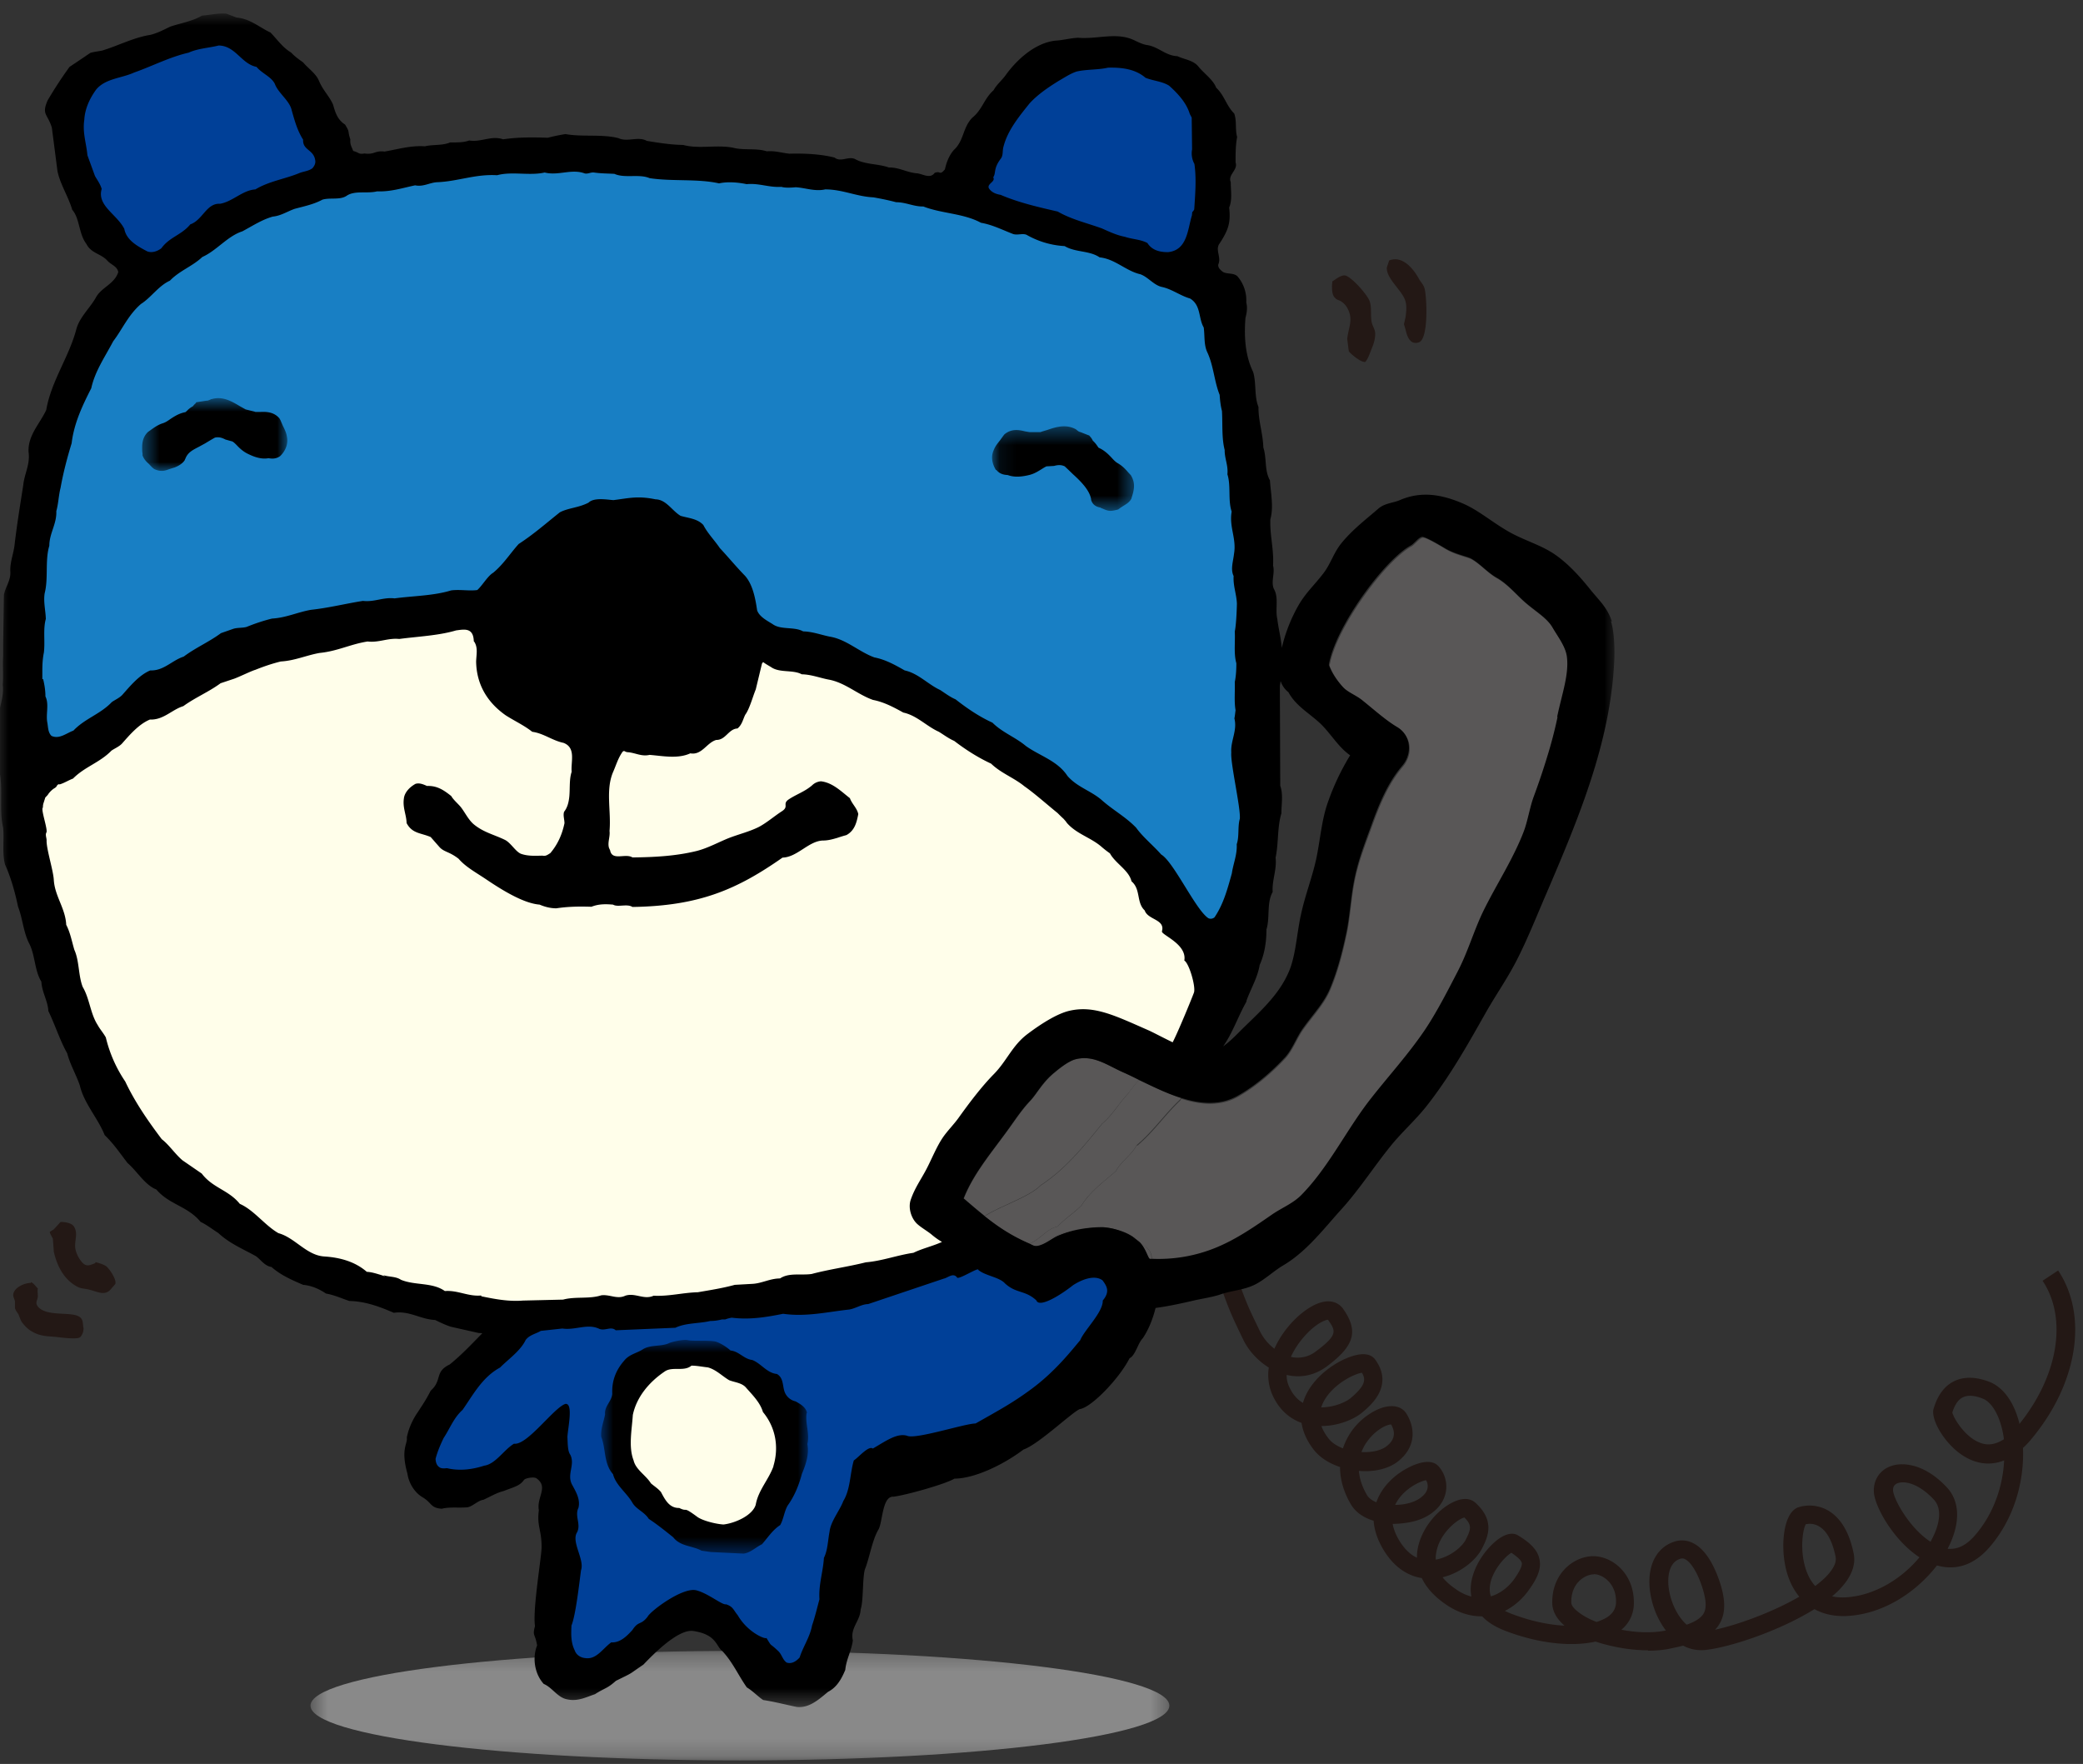 <svg xmlns="http://www.w3.org/2000/svg" width="124" height="105" fill="none" viewBox="0 0 124 105"><rect x="0" y="0" width="124" height="105" fill="#333333" stroke="none"/><mask id="a" width="52" height="7" x="18" y="98" maskUnits="userSpaceOnUse" style="mask-type:luminance"><path fill="#fff" d="M69.612 98.282H18.484v6.508h51.128v-6.508Z"/></mask><g mask="url(#a)"><path fill="#898989" d="M69.612 101.53c0 1.804-11.444 3.26-25.57 3.26-14.125 0-25.558-1.456-25.558-3.26 0-1.803 11.444-3.26 25.558-3.26 14.114 0 25.57 1.457 25.57 3.26Z"/></g><path fill="#004098" d="M63.89 76.48c-.798.637-2.023 1.376-2.197.914-.67-.624-1.202-.393-1.872-1.017-.336-.358-1.18-.451-1.584-.798.046-.196-1.237.648-1.272.44-.23-.29-.543.034-.786.08l-4.496 1.515c-.405 0-.728.254-1.121.323-1.284.15-2.567.451-3.942.255-.983.196-1.988.37-3.063.23a2.343 2.343 0 0 0-.382.105h-.197c-.22.058-.45.092-.693.08-.67.174-1.457.105-2.07.405l-3.548.15c-.277-.265-.624.047-.97-.08-.706-.347-1.434.08-2.209-.023l-1.283.138c-.289.174-.67.231-.901.544-.313.635-.995 1.098-1.526 1.641-1.064.566-1.595 1.63-2.231 2.52-.532.474-.752 1.11-1.122 1.665-.184.404-.37.809-.485 1.248.011.197.058.404.243.509.115.08.3.069.439.046.763.185 1.537.07 2.22-.15.67-.093 1.155-.948 1.768-1.307.786.116 2.393-2.173 3.063-2.37.474-.046.15 1.4.116 1.966.023.427.023.844.173 1.063.29.59-.196 1.133.081 1.734.208.416.52.89.405 1.422-.243.485.161.97-.093 1.456-.37.567.463 1.63.231 2.266-.104.705-.312 2.67-.566 3.283-.012.497-.046 1.006.197 1.491.092.266.346.44.624.45.682.105 1.052-.589 1.549-.935.508.034.913-.382 1.26-.74.37-.567.485-.254.901-.786.162-.335 2.093-1.78 2.902-1.572.716.185 1.537.89 1.78.832.428.139.428.347.693.647.648 1.145 1.873 1.526 1.688 1.318.405.659.139.266.74.832.196.208.243.497.474.67.3.105.578-.08.774-.3.197-.659.613-1.213.74-1.907.173-.497.3-1.04.44-1.56-.058-.88.219-1.642.265-2.463.243-.462.231-1.028.335-1.56.081-.625.625-1.272.821-1.827.428-.693.393-1.641.624-2.416.266-.161.89-.901 1.145-.705.763-.439 1.433-.936 2.034-.763.497.243 3.445-.716 4.08-.728 1.469-.832 2.22-1.237 3.318-2.046 1.399-1.04 2.347-2.266 2.913-2.913.231-.6 1.364-1.676 1.341-2.358.45-.555.243-.867 0-1.214-.312-.254-.925-.23-1.745.278"/><path stroke="#004098" stroke-miterlimit="10" stroke-width=".28" d="M63.89 76.48c-.798.637-2.023 1.376-2.197.914-.67-.624-1.202-.393-1.872-1.017-.336-.358-1.18-.451-1.584-.798.046-.196-1.237.648-1.272.44-.23-.29-.543.034-.786.08l-4.496 1.515c-.405 0-.728.254-1.121.323-1.284.15-2.567.451-3.942.255-.983.196-1.988.37-3.063.23a2.332 2.332 0 0 0-.382.105h-.197c-.22.058-.45.092-.693.08-.67.174-1.457.105-2.07.405l-3.548.15c-.277-.265-.624.047-.97-.08-.706-.347-1.434.08-2.209-.023l-1.283.138c-.289.174-.67.231-.901.544-.313.635-.995 1.098-1.526 1.641-1.064.566-1.595 1.63-2.231 2.52-.532.474-.752 1.11-1.122 1.665-.184.404-.37.809-.485 1.248.011.197.058.404.243.509.115.08.3.069.439.046.763.185 1.537.07 2.22-.15.67-.093 1.155-.948 1.768-1.307.786.116 2.393-2.173 3.063-2.37.474-.046.15 1.4.116 1.966.023.427.023.844.173 1.063.29.59-.196 1.133.081 1.734.208.416.52.89.405 1.422-.243.485.161.97-.093 1.456-.37.567.463 1.63.231 2.266-.104.705-.312 2.67-.566 3.283-.012.497-.046 1.006.197 1.491.092.266.346.44.624.45.682.105 1.052-.589 1.549-.935.508.034.913-.382 1.26-.74.37-.567.485-.254.901-.786.162-.335 2.093-1.78 2.902-1.572.716.185 1.537.89 1.78.832.428.139.428.347.693.647.648 1.145 1.873 1.526 1.688 1.318.405.659.139.266.74.832.196.208.243.497.474.67.3.105.578-.08.774-.3.197-.659.613-1.213.74-1.907.173-.497.3-1.04.44-1.56-.058-.88.219-1.642.265-2.463.243-.462.231-1.028.335-1.56.081-.625.625-1.272.821-1.827.428-.693.393-1.641.624-2.416.266-.161.89-.901 1.145-.705.763-.439 1.433-.936 2.034-.763.497.243 3.445-.716 4.08-.728 1.469-.832 2.22-1.237 3.318-2.046 1.399-1.04 2.347-2.266 2.913-2.913.231-.6 1.364-1.676 1.341-2.358.45-.555.243-.867 0-1.214-.312-.254-.925-.23-1.745.278l-.024.023Z"/><path fill="#004098" d="M8.75 14.962c.266.116.6.023.844-.173.485-.67 1.202-.787 1.722-1.422.74-.255.96-1.283 1.768-1.226.74-.138 1.341-.82 2.104-.867.821-.473 1.734-.6 2.59-.959.265-.115.566-.115.809-.3.092-.116.173-.243.173-.405-.058-.728-.763-.636-.74-1.295-.335-.555-.508-1.144-.682-1.757-.127-.59-.797-1.005-1.005-1.572-.22-.428-.763-.6-1.087-1.005-.902-.174-1.248-1.26-2.254-1.272-.601.139-1.237.173-1.792.428-1.132.254-2.15.797-3.236 1.179-.752.347-1.711.347-2.266 1.017-.405.543-.67 1.167-.705 1.803-.127.763.115 1.41.173 2.104l.451 1.237c.139.243.324.474.393.751-.312 1.006.89 1.514 1.341 2.393.127.694.81 1.063 1.364 1.34"/><path stroke="#004098" stroke-miterlimit="10" stroke-width=".28" d="M8.75 14.962c.266.116.6.023.844-.173.485-.67 1.202-.787 1.722-1.422.74-.255.96-1.283 1.768-1.226.74-.138 1.341-.82 2.104-.867.821-.473 1.734-.6 2.59-.959.265-.115.566-.115.809-.3.092-.116.173-.243.173-.405-.058-.728-.763-.636-.74-1.295-.335-.555-.508-1.144-.682-1.757-.127-.59-.797-1.005-1.005-1.572-.22-.428-.763-.6-1.087-1.005-.902-.174-1.248-1.26-2.254-1.272-.601.139-1.237.173-1.792.428-1.132.254-2.15.797-3.236 1.179-.752.347-1.711.347-2.266 1.017-.405.543-.67 1.167-.705 1.803-.127.763.115 1.41.173 2.104l.451 1.237c.139.243.324.474.393.751-.312 1.006.89 1.514 1.341 2.393.127.694.81 1.063 1.364 1.34h.035Z"/><path fill="#004098" d="M59.554 11.61c1.075.474 2.23.74 3.398.994.821.474 1.746.682 2.636 1.005.44.185.878.405 1.364.498.44.15.936.15 1.34.37.278.45.74.543 1.226.543 1.156-.116 1.156-1.364 1.422-2.185.046-.393-.023-.07.139-.358.069-.879.15-1.827.011-2.705a1.314 1.314 0 0 1-.139-.867l-.023-1.908-.115-.22c-.185-.635-.66-1.178-1.226-1.675-.416-.266-.96-.29-1.41-.474-.59-.509-1.376-.624-2.23-.601-.602.138-1.284.092-1.874.23-.38.128-.728.348-1.063.556-.636.393-1.26.82-1.734 1.34-.659.81-1.306 1.619-1.549 2.567-.08.243 0 .543-.185.751-.439.601-.231.82-.439 1.098.15.255-.37.37-.266.636.139.254.428.37.705.405"/><path stroke="#004098" stroke-miterlimit="10" stroke-width=".28" d="M59.554 11.61c1.075.474 2.23.74 3.398.994.821.474 1.746.682 2.636 1.005.44.185.878.405 1.364.498.44.15.936.15 1.34.37.278.45.74.543 1.226.543 1.156-.116 1.156-1.364 1.422-2.185.046-.393-.023-.07.139-.358.069-.879.15-1.827.011-2.705a1.314 1.314 0 0 1-.139-.867l-.023-1.908-.115-.22c-.185-.635-.66-1.178-1.226-1.675-.416-.266-.96-.29-1.41-.474-.59-.509-1.376-.624-2.23-.601-.602.138-1.284.092-1.874.23-.38.128-.728.348-1.063.556-.636.393-1.26.82-1.734 1.34-.659.81-1.306 1.619-1.549 2.567-.08.243 0 .543-.185.751-.439.601-.231.82-.439 1.098.15.255-.37.37-.266.636.139.254.428.37.705.405h.012Z"/><path fill="#187FC4" d="M2.785 43.051c.047.266.047.567.255.775.462.208.89-.162 1.306-.312.693-.729 1.595-.971 2.289-1.7.208-.138.439-.23.624-.416.462-.531 1.006-1.19 1.676-1.468.81.035 1.306-.6 1.988-.82.717-.532 1.514-.867 2.231-1.4l.728-.254c.243-.069.544-.034.798-.115a8.304 8.304 0 0 1 1.514-.497c.833-.046 1.526-.382 2.312-.52 1.064-.116 2.058-.359 3.098-.532.682.08 1.202-.231 1.884-.15 1.133-.162 2.312-.162 3.364-.486.52-.07 1.064.046 1.56-.023.29-.266.613-.832.948-1.029.613-.497 1.006-1.133 1.515-1.699.89-.578 1.595-1.202 2.45-1.884.497-.277 1.11-.277 1.711-.578.312-.324 1.121-.174 1.48-.15.948-.104 1.445-.255 2.52-.035.624 0 .982.682 1.49.983.475.138.983.15 1.353.543.255.485.682.913.983 1.375.497.544.982 1.11 1.491 1.642.486.532.636 1.433.728 2.057.139.382.59.613.913.821.509.37 1.295.139 1.827.44.566.01 1.052.207 1.583.312.995.173 1.734.913 2.66 1.236.658.127 1.236.451 1.802.775.81.173 1.388.832 2.116 1.167.3.197.59.416.913.555.694.543 1.422 1.029 2.196 1.387.601.59 1.353.844 1.988 1.387.821.59 1.896.867 2.474 1.78.578.671 1.399.88 2.035 1.434.67.601 1.433.994 2.057 1.653.405.566 1.017 1.052 1.491 1.595.74.428 2.07 3.306 2.81 3.792a.362.362 0 0 0 .37-.07c.53-.797.785-1.71 1.028-2.624.08-.578.324-1.11.289-1.734.173-.462.046-1.028.185-1.514.058-.636-.567-3.318-.509-3.942-.046-.728.382-1.318.185-2.034.023-.162.046-.324.058-.486-.093-.531-.012-1.144-.046-1.676.07-.346.092-.716.092-1.086v-.047c-.162-.578-.058-1.294-.092-1.884.104-.497.115-1.63.127-1.664-.023-.567-.22-1.052-.197-1.642-.196-.404-.023-.89.023-1.318.162-.913-.3-1.595-.138-2.52-.22-.681-.023-1.537-.254-2.219.046-.52-.185-.948-.162-1.445-.185-.728-.116-1.56-.162-2.335a4.369 4.369 0 0 1-.139-.97c-.323-.81-.358-1.723-.728-2.52-.208-.44-.15-.995-.22-1.492-.312-.555-.15-1.318-.809-1.722-.59-.174-1.087-.567-1.7-.694-.485-.115-.808-.59-1.26-.751-.855-.208-1.502-.925-2.427-1.006-.612-.404-1.456-.277-2.092-.67-.844-.035-1.583-.29-2.265-.67-.255-.116-.532.034-.798-.047-.636-.231-1.237-.555-1.919-.67-1.04-.555-2.335-.544-3.433-.971-.59.011-1.04-.266-1.618-.255a17.54 17.54 0 0 0-1.353-.289c-.994-.057-1.838-.485-2.855-.485-.624.139-1.179-.081-1.757-.127-.277.023-.601.046-.855-.024-.729.035-1.318-.23-2.058-.161-.509-.104-1.121-.15-1.653-.046-1.283-.29-2.797-.105-4.138-.313-.613-.266-1.48.023-2.092-.254-.405-.023-.821-.023-1.214-.08-.197-.012-.347.103-.544.057-.786-.312-1.56.139-2.392-.058-.902.208-1.954-.08-2.832.162-1.284-.08-2.347.37-3.572.416-.451.035-.82.29-1.306.185-.74.162-1.445.393-2.266.358-.578.15-1.318-.069-1.815.266-.393.266-.982.093-1.445.231-.508.278-1.075.393-1.641.544-.44.15-.821.416-1.306.462-.66.185-1.214.566-1.815.879-.89.277-1.526 1.144-2.382 1.525-.6.555-1.352.798-1.918 1.41-.67.301-1.122.995-1.723 1.388-.763.659-1.098 1.491-1.653 2.22-.485.924-1.086 1.78-1.306 2.797-.532 1.04-1.029 2.092-1.167 3.271a19.685 19.685 0 0 0-.66 2.647c-.115.45-.126.948-.254 1.399.035.751-.416 1.318-.416 2.057-.254.879-.046 1.93-.277 2.832-.081.52.046 1.018.07 1.526-.174.613-.036 1.341-.116 2-.07.335-.093.694-.104 1.052v.543c.092.335.138.694.15 1.052.243.486.011 1.052.115 1.572m60.19 1.757c.127.104.255.22.358.347a3.364 3.364 0 0 0-.358-.347Z"/><path stroke="#187FC4" stroke-miterlimit="10" stroke-width=".28" d="M2.785 43.051c.047.266.047.567.255.775.462.208.89-.162 1.306-.312.693-.729 1.595-.971 2.289-1.7.208-.138.439-.23.624-.416.462-.531 1.006-1.19 1.676-1.468.81.035 1.306-.6 1.988-.82.717-.532 1.514-.867 2.231-1.4l.728-.254c.243-.069.544-.034.798-.115a8.304 8.304 0 0 1 1.514-.497c.833-.046 1.526-.382 2.312-.52 1.064-.116 2.058-.359 3.098-.532.682.08 1.202-.231 1.884-.15 1.133-.162 2.312-.162 3.364-.486.52-.07 1.064.046 1.56-.023.29-.266.613-.832.948-1.029.613-.497 1.006-1.133 1.515-1.699.89-.578 1.595-1.202 2.45-1.884.497-.277 1.11-.277 1.711-.578.312-.324 1.121-.174 1.48-.15.948-.104 1.445-.255 2.52-.035.624 0 .982.682 1.49.983.475.138.983.15 1.353.543.255.485.682.913.983 1.375.497.544.982 1.11 1.491 1.642.486.532.636 1.433.728 2.057.139.382.59.613.913.821.509.37 1.295.139 1.827.44.566.01 1.052.207 1.583.312.995.173 1.734.913 2.66 1.236.658.127 1.236.451 1.802.775.81.173 1.388.832 2.116 1.167.3.197.59.416.913.555.694.543 1.422 1.029 2.196 1.387.601.59 1.353.844 1.988 1.387.821.59 1.896.867 2.474 1.78.578.671 1.399.88 2.035 1.434.67.601 1.433.994 2.057 1.653.405.566 1.017 1.052 1.491 1.595.74.428 2.07 3.306 2.81 3.792a.362.362 0 0 0 .37-.07c.53-.797.785-1.71 1.028-2.624.08-.578.324-1.11.289-1.734.173-.462.046-1.028.185-1.514.058-.636-.567-3.318-.509-3.942-.046-.728.382-1.318.185-2.034.023-.162.046-.324.058-.486-.093-.531-.012-1.144-.046-1.676.07-.346.092-.716.092-1.086v-.047c-.162-.578-.058-1.294-.092-1.884.104-.497.115-1.63.127-1.664-.023-.567-.22-1.052-.197-1.642-.196-.404-.023-.89.023-1.318.162-.913-.3-1.595-.138-2.52-.22-.681-.023-1.537-.254-2.219.046-.52-.185-.948-.162-1.445-.185-.728-.116-1.56-.162-2.335a4.369 4.369 0 0 1-.139-.97c-.323-.81-.358-1.723-.728-2.52-.208-.44-.15-.995-.22-1.492-.312-.555-.15-1.318-.809-1.722-.59-.174-1.087-.567-1.7-.694-.485-.115-.808-.59-1.26-.751-.855-.208-1.502-.925-2.427-1.006-.612-.404-1.456-.277-2.092-.67-.844-.035-1.583-.29-2.266-.67-.254-.116-.531.034-.797-.047-.636-.231-1.237-.555-1.919-.67-1.04-.555-2.335-.544-3.433-.971-.59.011-1.04-.266-1.618-.255a17.54 17.54 0 0 0-1.353-.289c-.994-.057-1.838-.485-2.855-.485-.624.139-1.179-.081-1.757-.127-.277.023-.601.046-.855-.024-.729.035-1.318-.23-2.058-.161-.509-.104-1.121-.15-1.653-.046-1.283-.29-2.797-.105-4.138-.313-.613-.266-1.48.023-2.092-.254-.405-.023-.821-.023-1.214-.08-.197-.012-.347.103-.544.057-.786-.312-1.56.139-2.392-.058-.902.208-1.954-.08-2.832.162-1.284-.08-2.347.37-3.572.416-.451.035-.82.29-1.306.185-.74.162-1.445.393-2.266.358-.578.15-1.318-.069-1.815.266-.393.266-.982.093-1.445.231-.508.278-1.075.393-1.641.544-.44.15-.821.416-1.306.462-.66.185-1.214.566-1.815.879-.89.277-1.526 1.144-2.382 1.525-.6.555-1.352.798-1.918 1.41-.67.301-1.122.995-1.723 1.388-.763.659-1.098 1.491-1.653 2.22-.485.924-1.086 1.78-1.306 2.797-.532 1.04-1.029 2.092-1.167 3.271a19.685 19.685 0 0 0-.66 2.647c-.115.45-.126.948-.254 1.399.035.751-.416 1.318-.416 2.057-.254.879-.046 1.93-.277 2.832-.081.52.046 1.018.07 1.526-.174.613-.036 1.341-.116 2-.07.335-.093.694-.104 1.052v.543c.092.335.138.694.15 1.052.243.486.011 1.052.115 1.572v.023Zm60.19 1.734c.127.104.255.22.358.347a3.364 3.364 0 0 0-.358-.347Z"/><path fill="#FFFEEA" d="M54.606 72.817c-.358-.335-.543-.96-.381-1.434.243-.705.601-1.19.925-1.803.323-.612.612-1.364 1.005-1.93.266-.382.625-.74.902-1.122.613-.867 1.352-1.86 2.115-2.624.763-.774 1.099-1.699 2.012-2.392.89-.67 1.791-1.203 2.473-1.376 1.469-.347 2.717.278 4.717 1.156.254.104.82.416 1.445.717.3-.567 1.132-2.59 1.271-2.971.104-.37-.3-1.734-.578-1.896.174-.994-1.41-1.537-1.33-1.745.197-.705-.843-.67-1.028-1.225-.497-.486-.22-1.272-.786-1.734-.15-.66-.96-1.064-1.283-1.653a6.005 6.005 0 0 1-.532-.416c-.647-.544-1.456-.752-2.034-1.4-.058-.092-.127-.161-.185-.242-.127-.104-.243-.231-.37-.347-.578-.462-1.353-1.156-1.965-1.583-.636-.52-1.387-.775-1.989-1.353-.785-.347-1.502-.82-2.196-1.352-.323-.127-.612-.359-.913-.544-.717-.335-1.306-.982-2.115-1.144-.567-.312-1.145-.636-1.804-.751-.924-.324-1.664-1.04-2.658-1.214-.52-.093-1.017-.29-1.584-.312-.532-.29-1.33-.07-1.826-.428-.15-.092-.324-.185-.474-.3-.023.023-.046.057-.07.092L45 41.03c-.15.38-.358 1.167-.624 1.502-.127.29-.185.59-.45.82-.532.013-.706.694-1.26.683-.567.15-.856.925-1.561.797-.751.336-1.653.14-2.427.093-.486.127-.879-.127-1.33-.162-.173-.011-.162-.115-.277-.035-.278.382-.393.821-.578 1.237-.451 1.087-.104 2.312-.208 3.503.034.358-.139.705-.023 1.029.011.046.034.08.057.115.104.66.914.162 1.318.428 1.387-.023 2.624-.093 3.815-.382.682-.161 1.294-.52 1.93-.774.601-.231 1.19-.37 1.757-.647.474-.243.948-.66 1.399-.948.428-.278 0-.428.405-.705.474-.324.936-.451 1.387-.833.162-.138.323-.23.531-.242.682.08 1.203.6 1.723 1.005.115.336.427.59.497.948-.093.462-.197.971-.705 1.249-.185.057-.359.115-.532.161-.278.081-.555.15-.867.162-.844.012-1.537.994-2.404 1.017-2.682 1.873-4.925 2.879-8.936 2.937-.312-.209-.867.034-1.156-.14-.427-.034-.844-.045-1.283.128-.751-.012-1.398-.012-2.104.093a2.53 2.53 0 0 1-.994-.22c-.89-.07-2.069-.752-3.179-1.503-.59-.404-1.225-.74-1.641-1.225-.578-.451-.879-.393-1.168-.728 0 0-.485-.567-.497-.567-.59-.254-1.11-.196-1.444-.832-.012-.497-.243-.925-.162-1.457.034-.358.335-.682.682-.878.242-.081.485.035.682.127.6-.011 1.005.243 1.445.601.127.208.358.416.531.613.266.312.486.809.844 1.098.567.462 1.18.59 1.827.902.346.173.635.716.97.832.44.15.925.104 1.26.104.197.046.324-.07.463-.15.45-.532.705-1.133.844-1.78 0-.22-.081-.451-.012-.683.208-.265.29-.578.312-.913.047-.485-.011-1.017.139-1.468-.046-.59.289-1.433-.486-1.722-.658-.139-1.178-.567-1.86-.659-.498-.393-1.052-.659-1.584-.983-1.18-.82-1.734-1.918-1.757-3.19 0-.405.115-.81-.093-1.156 0-.023-.023-.046-.046-.058-.023-.843-.59-.705-1.052-.647-1.052.312-2.265.358-3.398.509-.682-.081-1.19.22-1.884.15-1.03.162-1.792.578-2.856.682-.786.139-1.48.462-2.311.509-.52.127-1.03.288-1.515.485-.254.07-1.086.486-1.34.555l-.729.243c-.717.52-1.514.843-2.23 1.364-.683.22-1.18.843-1.99.797-.67.278-1.213.925-1.675 1.434-.185.173-.416.265-.624.404-.682.705-1.596.948-2.29 1.665-.254.092-.52.266-.797.335h.012s-.093 0-.127.046c-.035.035-.047.081-.081.116a.807.807 0 0 1-.116.092c-.15.093-.277.231-.37.382l-.15.162c-.023.092-.058.173-.081.265-.035.104-.07.208-.058.324-.15.093.335 1.399.197 1.503-.058.15.011.3.023.45-.023.486.393 1.77.428 2.347.057.983.693 1.7.74 2.682.242.462.323.982.485 1.491.3.682.231 1.526.497 2.208.428.705.45 1.584.89 2.266.139.265.347.497.485.74.22.959.625 1.826 1.156 2.623.578 1.214 1.353 2.335 2.174 3.433.439.336.797.902 1.236 1.26l1.145.787c.659.866 1.595.97 2.265 1.803.844.37 1.492 1.283 2.3 1.745.983.266 1.665 1.318 2.729 1.387.925.058 1.826.3 2.531.913.243.012.486.081.717.15.127.035.243.07.37.116l-.104-.069c.347.116.751.07 1.052.278.832.335 1.86.138 2.612.67.775-.07 1.387.324 2.162.266.786.162 1.618.323 2.474.254l2.392-.058c.717-.196 1.572-.023 2.266-.254.509-.08.948.254 1.422.023.6-.196 1.121.278 1.687 0 .925.046 1.746-.173 2.636-.196.74-.128 1.48-.243 2.196-.44l1.029-.058c.578-.034 1.063-.335 1.665-.323.52-.359 1.26-.174 1.884-.254 1.052-.278 2.161-.44 3.225-.694.982-.08 1.872-.44 2.832-.566.543-.266 1.144-.393 1.7-.648a5.307 5.307 0 0 1-.579-.404c-.266-.231-.636-.416-.901-.67"/><path stroke="#FFFEEA" stroke-miterlimit="10" stroke-width=".28" d="M54.606 72.817c-.358-.335-.543-.96-.381-1.434.243-.705.601-1.19.925-1.803.323-.612.612-1.364 1.005-1.93.266-.382.625-.74.902-1.122.613-.867 1.352-1.86 2.115-2.624.763-.774 1.099-1.699 2.012-2.392.89-.67 1.791-1.203 2.473-1.376 1.469-.347 2.717.278 4.717 1.156.254.104.82.416 1.445.717.3-.567 1.132-2.59 1.271-2.971.104-.37-.3-1.734-.578-1.896.174-.994-1.41-1.537-1.33-1.745.197-.705-.843-.67-1.028-1.225-.497-.486-.22-1.272-.786-1.734-.15-.66-.96-1.064-1.283-1.653a6.005 6.005 0 0 1-.532-.416c-.647-.544-1.456-.752-2.034-1.4-.058-.092-.127-.161-.185-.242-.127-.104-.243-.231-.37-.347-.578-.462-1.353-1.156-1.965-1.583-.636-.52-1.387-.775-1.989-1.353-.785-.347-1.502-.82-2.196-1.352-.323-.127-.612-.359-.913-.544-.717-.335-1.306-.982-2.115-1.144-.567-.312-1.145-.636-1.804-.751-.924-.324-1.664-1.04-2.658-1.214-.52-.093-1.017-.29-1.584-.312-.532-.29-1.33-.07-1.826-.428-.15-.092-.324-.185-.474-.3-.023.023-.046.057-.07.092L45 41.03c-.15.38-.358 1.167-.624 1.502-.127.29-.185.59-.45.82-.532.013-.706.694-1.26.683-.567.15-.856.925-1.561.797-.751.336-1.653.14-2.427.093-.486.127-.879-.127-1.33-.162-.173-.011-.162-.115-.277-.035-.278.382-.393.821-.578 1.237-.451 1.087-.104 2.312-.208 3.503.034.358-.139.705-.023 1.029.011.046.034.08.057.115.104.66.914.162 1.318.428 1.387-.023 2.624-.093 3.815-.382.682-.161 1.294-.52 1.93-.774.601-.231 1.19-.37 1.757-.647.474-.243.948-.66 1.399-.948.428-.278 0-.428.405-.705.474-.324.936-.451 1.387-.833.162-.138.323-.23.531-.242.682.08 1.203.6 1.723 1.005.115.336.427.59.497.948-.093.462-.197.971-.705 1.249-.185.057-.359.115-.532.161-.278.081-.555.15-.867.162-.844.012-1.537.994-2.404 1.017-2.682 1.873-4.925 2.879-8.936 2.937-.312-.209-.867.034-1.156-.14-.427-.034-.844-.045-1.283.128-.751-.012-1.398-.012-2.104.093a2.53 2.53 0 0 1-.994-.22c-.89-.07-2.069-.752-3.179-1.503-.59-.404-1.225-.74-1.641-1.225-.578-.451-.879-.393-1.168-.728 0 0-.485-.567-.497-.567-.59-.254-1.11-.196-1.444-.832-.012-.497-.243-.925-.162-1.457.034-.358.335-.682.682-.878.242-.081.485.035.682.127.6-.011 1.005.243 1.445.601.127.208.358.416.531.613.266.312.486.809.844 1.098.567.462 1.18.59 1.827.902.346.173.635.716.97.832.44.15.925.104 1.26.104.197.046.324-.07.463-.15.45-.532.705-1.133.844-1.78 0-.22-.081-.451-.012-.683.208-.265.29-.578.312-.913.047-.485-.011-1.017.139-1.468-.046-.59.289-1.433-.486-1.722-.658-.139-1.178-.567-1.86-.659-.498-.393-1.052-.659-1.584-.983-1.18-.82-1.734-1.918-1.757-3.19 0-.405.115-.81-.093-1.156 0-.023-.023-.046-.046-.058-.023-.843-.59-.705-1.052-.647-1.052.312-2.265.358-3.398.509-.682-.081-1.19.22-1.884.15-1.03.162-1.792.578-2.856.682-.786.139-1.48.462-2.311.509-.52.127-1.03.288-1.515.485-.254.07-1.086.486-1.34.555l-.729.243c-.717.52-1.514.843-2.23 1.364-.683.22-1.18.843-1.99.797-.67.278-1.213.925-1.675 1.434-.185.173-.416.265-.624.404-.682.705-1.596.948-2.29 1.665-.254.092-.52.266-.797.335h.012s-.093 0-.127.046c-.035.035-.047.081-.081.116a.807.807 0 0 1-.116.092c-.15.093-.277.231-.37.382l-.15.162c-.023.092-.058.173-.081.265-.035.104-.07.208-.058.324-.15.093.335 1.399.197 1.503-.058.15.011.3.023.45-.023.486.393 1.77.428 2.347.057.983.693 1.7.74 2.682.242.462.323.982.485 1.491.3.682.231 1.526.497 2.208.428.705.45 1.584.89 2.266.139.265.347.497.485.74.22.959.625 1.826 1.156 2.623.578 1.214 1.353 2.335 2.174 3.433.439.336.797.902 1.236 1.26l1.145.787c.659.866 1.595.97 2.265 1.803.844.37 1.492 1.283 2.3 1.745.983.266 1.665 1.318 2.729 1.387.925.058 1.826.3 2.531.913.243.012.486.081.717.15.127.035.243.07.37.116l-.104-.069c.347.116.751.07 1.052.278.832.335 1.86.138 2.612.67.775-.07 1.387.324 2.162.266.786.162 1.618.323 2.474.254l2.392-.058c.717-.196 1.572-.023 2.266-.254.509-.08.948.254 1.422.023.6-.196 1.121.278 1.687 0 .925.046 1.746-.173 2.636-.196.74-.128 1.48-.243 2.196-.44l1.029-.058c.578-.034 1.063-.335 1.665-.323.52-.359 1.26-.174 1.884-.254 1.052-.278 2.161-.44 3.225-.694.982-.08 1.872-.44 2.832-.566.543-.266 1.144-.393 1.7-.648a5.307 5.307 0 0 1-.579-.404c-.266-.231-.636-.416-.901-.67l.08.01Z"/><path fill="#FFFEEA" d="M44.376 82.584c-.266-.254-.648-.277-.971-.404-.416-.255-.786-.636-1.272-.764-.323-.034-.659-.103-.97-.103-.451.381-1.145.023-1.607.358-.937.636-1.653 1.526-1.885 2.578-.057.901-.265 1.907.047 2.705.127.554.716.878 1.028 1.364.197.161.416.288.601.52.255.485.51.96 1.087.948.567.277.127-.162 1.11.554.381.232 1.121.405 1.526.428.705-.08 1.733-.543 1.918-1.179.15-.855.763-1.48 1.052-2.277.347-1.156.104-2.324-.624-3.214-.162-.566-.624-1.017-1.04-1.49"/><path stroke="#FFFEEA" stroke-miterlimit="10" stroke-width=".28" d="M44.376 82.584c-.266-.254-.648-.277-.971-.404-.416-.255-.786-.636-1.272-.764-.323-.034-.659-.103-.97-.103-.451.381-1.145.023-1.607.358-.937.636-1.653 1.526-1.885 2.578-.057.901-.265 1.907.047 2.705.127.554.716.878 1.028 1.364.197.161.416.288.601.52.255.485.51.96 1.087.948.567.277.127-.162 1.11.554.381.232 1.121.405 1.526.428.705-.08 1.733-.543 1.918-1.179.15-.855.763-1.48 1.052-2.277.347-1.156.104-2.324-.624-3.214-.162-.566-.624-1.017-1.04-1.49v-.024Z"/><path fill="#231815" d="M67.519 73.695c.115.116.242.208.358.29-.023-.024-.035-.059-.058-.082-.092-.08-.196-.139-.289-.22M65.68 73.07a4.34 4.34 0 0 1 1.295.313c-.427-.197-.867-.312-1.132-.312h-.162Z"/><path fill="#595757" d="M67.68 68.158c-.288.567-.959.994-1.248 1.56-.705.602-1.549 1.226-2.034 2.024-.451.474-.983.774-1.434 1.271-.635.116-1.028.752-1.606.983-.023.023-.047.023-.058.046.092.035.173.08.266.127a.53.53 0 0 0 .3 0c.994-.751 1.63-.855 2.775-1.075a4.02 4.02 0 0 1 1.051-.011h.162c.266 0 .705.127 1.133.323.023 0 .058.023.08.035.14.07.278.15.417.231 0 0 .012 0 .023.012.012 0 .023.011.035.023a1.9 1.9 0 0 1 .289.22c.023.022.034.057.058.08.323.22.6.359.67.763 0 .07.035.139.058.208a9.004 9.004 0 0 0 3.803-.67c1.214-.497 2.323-1.272 3.34-1.977.567-.393 1.226-.647 1.711-1.133 1.619-1.63 2.694-3.872 4.092-5.675 1.11-1.434 2.231-2.636 3.237-4.104.74-1.075 1.399-2.37 2-3.549.624-1.202.96-2.439 1.549-3.64.751-1.538 1.745-3.04 2.37-4.66.242-.623.37-1.467.6-2.092.347-.959.683-1.918.96-2.9.173-.614.335-1.226.462-1.85.278-1.341.717-2.52.578-3.584-.08-.624-.531-1.179-.867-1.757-.335-.566-.959-.913-1.618-1.48-.543-.473-1.04-1.086-1.7-1.467-.554-.313-1.016-.867-1.537-1.145-.242-.127-.947-.254-1.548-.613-.59-.358-1.168-.681-1.341-.67-.197.012-.498.416-.67.509-1.584.867-4.532 4.9-4.89 7.12a4.389 4.389 0 0 0 .844 1.318c.277.3.774.485 1.11.751.75.601 1.41 1.203 2.103 1.619.428.265.659.659.705 1.086.046.428-.104.879-.405 1.237-.913 1.075-1.433 2.44-1.884 3.688-.393 1.075-.774 2.034-.994 3.201-.185.96-.243 2.035-.44 2.994-.242 1.156-.53 2.29-.982 3.364-.358.867-1.028 1.55-1.618 2.381-.382.532-.624 1.249-1.075 1.734-.844.902-1.792 1.688-2.774 2.254-1.075.613-2.243.509-3.41.14-.023.034-.047.057-.058.092-.925.867-1.607 1.895-2.578 2.704"/><path fill="#595757" d="M64.628 73.083c-1.144.231-1.768.323-2.774 1.075.358-.081.786-.428 1.098-.567.786-.346 1.757-.531 2.728-.531a4.02 4.02 0 0 0-1.052.011M67.206 65.049c-.578.59-.96 1.317-1.583 1.837-1.203 1.48-2.197 2.705-3.676 3.688-.705.705-2.358 1.202-3.33 1.826.833.67 1.654 1.203 2.67 1.642.024-.012.047-.023.059-.046.578-.232.982-.867 1.606-.983.451-.497.983-.81 1.434-1.272.485-.797 1.33-1.421 2.034-2.022.29-.567.96-.994 1.249-1.561.97-.81 1.653-1.838 2.577-2.705.012-.035.047-.058.058-.092-.855-.278-1.71-.694-2.508-1.075-.243.277-.451.531-.601.763M67.865 73.984c.359.393.486.971.59.971h.139c-.024-.069-.058-.138-.058-.208-.07-.404-.347-.543-.66-.763M67.46 73.649s.036.023.059.046c-.012 0-.023-.011-.035-.023 0 0-.011 0-.023-.011"/><path fill="#595757" d="M65.622 66.875c.613-.52 1.006-1.248 1.584-1.838.15-.23.37-.497.6-.763-.323-.15-.623-.3-.924-.439-.97-.428-1.78-1.063-2.867-.774-.358.092-.843.45-1.329.867-.647.554-.982 1.225-1.352 1.606-.52.544-.948 1.226-1.387 1.815-.914 1.26-1.989 2.52-2.567 3.988.44.382.833.728 1.237 1.04.971-.624 2.624-1.12 3.33-1.826 1.479-.982 2.473-2.208 3.675-3.687"/><path fill="#231815" d="M98.117 98.236c-1.029 0-2.162-.197-3.133-.52-1.445.323-3.398.115-5.363-.636-.636-.243-1.087-.543-1.387-.867h-.047c-.624 0-1.306-.185-1.988-.624-.82-.532-1.295-1.099-1.56-1.653-.67-.104-1.445-.474-2.104-1.41-.463-.671-.717-1.353-.763-2-.636-.197-1.098-.532-1.364-.995-.451-.774-.636-1.525-.636-2.207-.67-.22-1.237-.59-1.584-1.052-.427-.555-.635-1.098-.705-1.572-.809-.29-1.422-.902-1.78-1.769a2.983 2.983 0 0 1-.173-1.526c-.648-.404-1.214-1.005-1.538-1.699l-.162-.335c-.543-1.133-.762-1.607-1.456-3.676l1.052-.347c.67 2.011.867 2.428 1.41 3.549l.162.335c.197.405.497.775.867 1.052.486-1.098 1.399-2.07 2.243-2.532 1.178-.647 1.722-.034 1.86.174.914 1.318.66 2.185-.982 3.41-.717.532-1.537.705-2.393.508 0 .22.035.44.127.648.197.462.474.797.844 1.017.035-.127.081-.254.127-.358.636-1.468 2.347-2.428 3.283-2.532.509-.058.775.139.902.324 1.098 1.537-.255 2.693-.763 3.12-.52.44-1.468.822-2.45.822.08.23.219.474.404.716.185.255.497.463.878.613a3.89 3.89 0 0 1 1.711-2.127c.879-.532 1.7-.509 2.058.046.508.798.647 1.977-.52 2.879-.544.416-1.388.624-2.3.543.034.428.173.913.485 1.445.104.173.289.312.555.427.196-.578.59-1.12 1.156-1.583.682-.543 1.965-1.18 2.531-.578.358.381.532.936.463 1.456-.058.416-.278 1.006-1.052 1.48-.555.347-1.318.497-2.127.509.069.381.242.786.531 1.202.266.381.578.659.914.809 0-.104 0-.197.011-.3.15-1.422 1.33-2.717 2.335-3.087.624-.243.983-.023 1.145.127 1.12 1.029.785 1.942.381 2.717-.358.693-1.26 1.445-2.347 1.71.22.278.52.532.89.775.278.185.555.3.821.37 0-.058-.023-.127-.023-.185-.139-1.364.948-2.81 1.78-3.33.509-.311.844-.242 1.04-.115.544.335 1.133.763 1.26 1.41.14.625-.207 1.237-.612 1.804-.37.531-.867.982-1.445 1.271.116.058.243.116.393.174 1.179.45 2.243.659 3.156.705-.578-.497-.717-.983-.729-1.306-.046-1.688 1.133-2.717 2.266-2.821.59-.058 1.249.185 1.746.659.578.555.878 1.34.843 2.22a2.011 2.011 0 0 1-.74 1.49c.89.174 1.838.209 2.648.047a4.943 4.943 0 0 1-.867-1.908c-.37-1.653.162-2.982 1.352-3.375a1.442 1.442 0 0 1 1.156.093c.832.427 1.329 1.56 1.607 2.427.312 1.017.3 1.769-.058 2.37a1.532 1.532 0 0 1-.266.346c1.387-.3 3.445-1.052 5.017-1.965-.416-.508-.717-1.167-.855-1.953-.232-1.237-.07-3.098.82-3.376a2.207 2.207 0 0 1 1.769.209c.74.439 1.248 1.294 1.503 2.543.115.554-.047 1.132-.463 1.699a4.701 4.701 0 0 1-.82.855c.254.058.543.081.866.058 1.711-.116 3.318-1.144 4.335-2.381-1.526-.994-2.67-3.006-2.716-3.896-.035-.67.323-1.248.936-1.502.751-.313 2.104-.174 3.422 1.248.682.74.786 1.838.289 3.086-.07.185-.162.37-.255.555.625.058 1.156-.231 1.688-.867 1.11-1.317 1.607-2.947 1.676-4.392-.948.381-1.768.104-2.265-.174-1.214-.67-2.139-2.265-1.931-2.913.116-.37.405-1.248 1.249-1.641.566-.266 1.26-.254 2.057.046.832.324 1.468 1.19 1.792 2.45 0 .024 0 .047.011.058 2.312-2.878 2.867-6.276 1.376-8.519l.925-.612c1.815 2.716 1.156 6.773-1.63 10.08a4.61 4.61 0 0 1-.463.485c.081 1.85-.45 4.08-1.93 5.837-1.144 1.364-2.335 1.399-3.19 1.156-1.179 1.526-3.098 2.867-5.295 3.006-.751.046-1.433-.093-1.999-.405-2.081 1.295-5.006 2.266-6.474 2.428a2.3 2.3 0 0 1-1.341-.255c-.265.07-.543.127-.82.185-.393.081-.832.116-1.283.116m2.046-5.49s-.081 0-.127.022c-.74.243-.798 1.283-.613 2.081.162.717.532 1.422 1.006 1.838.531-.185.855-.405 1.005-.659.116-.197.231-.555-.046-1.468-.277-.902-.682-1.584-1.052-1.769a.327.327 0 0 0-.173-.046Zm-5.271.947h-.058c-.509.046-1.306.555-1.272 1.688 0 .15.15.347.405.543.277.22.647.428 1.098.601.243-.08.45-.173.624-.277.335-.22.509-.497.532-.833.035-.705-.254-1.132-.497-1.364-.266-.254-.59-.37-.81-.37m-4.924-1.271c-.381.22-1.248 1.167-1.283 2.104 0 .104-.011.277.07.485.59-.173 1.075-.59 1.398-1.04.116-.174.486-.694.44-.948-.035-.15-.243-.347-.613-.601m17.524-1.71c-.22.369-.416 1.918.173 3.12.104.22.243.405.382.567.393-.301.728-.602.948-.914.231-.312.312-.59.266-.832-.185-.913-.521-1.537-.983-1.803a1.062 1.062 0 0 0-.798-.127m-20.31-.405c-.346.07-1.306.775-1.618 1.815-.07.243-.104.474-.092.694.844-.15 1.56-.752 1.78-1.18.335-.647.37-.89-.08-1.329m26.112-2.092a.963.963 0 0 0-.335.058c-.185.08-.266.22-.255.427.023.497.971 2.243 2.231 3.052.104-.197.197-.381.278-.578.196-.485.439-1.364-.07-1.919-.682-.74-1.375-1.04-1.849-1.04Zm-28.39-.127c-.359.058-1.283.497-1.746 1.294-.034.058-.069.116-.092.174.532 0 1.052-.127 1.399-.347.312-.197.497-.428.531-.682a.673.673 0 0 0-.092-.44Zm-3.85-1.676c.602.034 1.156-.093 1.469-.324.185-.139.74-.567.3-1.318-.254 0-.901.3-1.41.994a2.55 2.55 0 0 0-.358.66m35.175-2.37c.081.346.786 1.537 1.745 1.837.44.14.879.047 1.33-.242a6.087 6.087 0 0 0-.139-.717c-.231-.878-.647-1.514-1.121-1.7-.497-.196-.89-.219-1.179-.08-.37.173-.544.624-.636.913m-35.152-2.37c-.44.058-1.665.648-2.231 1.642-.081.139-.139.277-.185.416.728 0 1.433-.289 1.757-.555.844-.717.925-1.075.67-1.503m-4.23-.948a1.756 1.756 0 0 0 1.48-.323c1.34-.994 1.19-1.225.727-1.884-.162 0-.74.22-1.445 1.028-.289.336-.566.74-.763 1.18ZM79.32 16.719c-.034.254-.08.82.162 1.017.07.104.22.127.324.185.15.092.289.22.393.404.393.706.07 1.145 0 1.861.035.232.058.463.093.706-.047.023.635.647.924.647.07.104.266-.335.3-.428.163-.44.36-.786.348-1.271 0-.232-.174-.451-.209-.67-.08-.405.012-.822-.115-1.226-.127-.393-1.133-1.526-1.491-1.549-.231-.012-.509.208-.717.347M84.465 16.592c-.347-.636-1.005-1.399-1.769-1.087l-.138.416c-.046.648.878 1.341 1.086 1.942.116.324.07.706.023 1.04-.034.128-.057.267-.092.394.046.15.093.3.127.45.104.394.312.798.775.625.578-.22.462-2.74.323-3.214-.069-.23-.22-.358-.335-.566ZM3.191 74.447c.185.878.601 1.722 1.422 2.15.208.115.462.104.705.173.509.116.96.428 1.34-.104.07-.07.128-.15.197-.22.127-.242-.358-.959-.555-1.086-.185-.116-.404-.174-.612-.231 0 .08-.139.104-.197.127-.266.115-.439.08-.624-.139-.22-.266-.416-.659-.393-1.029.012-.393.15-.716-.07-1.075-.138-.22-.543-.277-.797-.277-.139.15-.277.312-.428.462-.069.035-.138.081-.196.116-.081 0 .127.335.162.416.023.243.034.485.058.728M4.959 79.024c-.023-.185-.012-.393-.116-.531-.347-.51-1.988-.047-2.566-.694-.22-.254-.035-.382-.023-.647 0-.162-.035-.3 0-.463-.046 0-.243-.323-.416-.37v.047c-.37 0-.948.254-1.04.635-.047.185.069.3.092.463v.393c.035.15.127.243.208.381l.139.347c.092.197.37.486.566.613.636.404 1.029.312 1.803.416.22.023.983.115 1.156-.012.139-.115.231-.381.208-.578"/><mask id="b" width="14" height="14" x="35" y="79" maskUnits="userSpaceOnUse" style="mask-type:luminance"><path fill="#fff" d="M48.122 79.764H35.8V92.49h12.322V79.764Z"/></mask><g mask="url(#b)"><path fill="#000" d="M48.04 84.099c-.068-.347-.415-.532-.681-.682a.897.897 0 0 1-.67-.624c-.105-.347-.058-.787-.44-1.006-.6-.058-.948-.636-1.468-.833-.497-.057-.797-.52-1.294-.566-.162-.15-.532-.416-.856-.52-.324-.104-1.352-.023-1.676-.093-.312-.069-1.029.128-1.098.162-.486.243-1.133.081-1.607.393-.37.231-.797.29-1.098.67-.474.544-.74 1.18-.705 1.966-.035.462-.474.728-.428 1.225-.08.44-.266.855-.231 1.33.289.728.139 1.595.705 2.23.162.648.798 1.099 1.133 1.665.231.428.728.566.994.994.509.335.983.717 1.457 1.098.427.555 1.144.497 1.687.798l.555.08 1.942.093c.416-.046.728-.381 1.098-.555.347-.393.624-.844 1.087-1.144.196-.347.242-.81.439-1.156.416-.578.67-1.214.855-1.896.22-.531.44-1.144.324-1.768.15-.66-.139-1.202-.046-1.85m-1.977 3.18c-.289.797-.901 1.42-1.052 2.276-.185.636-1.213 1.098-1.919 1.18-.416-.024-1.156-.197-1.525-.428-.971-.717-.544-.278-1.11-.555-.578.011-.832-.463-1.087-.948-.185-.22-.404-.347-.6-.52-.301-.486-.902-.81-1.03-1.364-.312-.798-.104-1.815-.046-2.705.22-1.052.948-1.942 1.884-2.578.463-.335 1.156.023 1.607-.358.312 0 .647.07.971.104.486.127.844.508 1.272.763.323.127.716.15.97.404.417.474.88.925 1.041 1.491.74.89.97 2.058.624 3.214"/></g><mask id="c" width="10" height="6" x="8" y="23" maskUnits="userSpaceOnUse" style="mask-type:luminance"><path fill="#fff" d="M17.12 23.712H8.462v4.312h8.658v-4.312Z"/></mask><g mask="url(#c)"><path fill="#000" d="m8.485 27.111.035.08c.092.197.23.325.346.429l.185.196.128.104c.416.197.693.081.878.012l.254-.081.081-.023c.208-.081.474-.22.613-.451v-.023l.023-.035c.139-.37.393-.509.82-.728l.36-.197s.438-.266.589-.346c.266-.058.462.034.624.115l.37.104c.07 0 .22.15.3.231.162.174.382.382.67.52.267.128.74.347 1.226.255.173.035.428.058.682-.116l.035-.035.034-.034c.29-.312.417-.705.347-1.064-.035-.265-.15-.485-.242-.67l-.15-.347-.059-.104c-.346-.404-.82-.393-1.132-.381h-.278c-.034 0-.08-.023-.08-.023s-.382-.093-.52-.128c-.047-.023-.37-.208-.37-.208-.452-.266-1.006-.6-1.654-.404h-.034l-.035.023c-.139.058-.162.07-.255.07l-.589.092-.046.069c-.07.058-.116.116-.162.173a1.24 1.24 0 0 0-.347.266l-.092.081c-.382.07-.66.255-.89.405-.162.115-.301.208-.451.254-.3.093-.532.266-.728.405l-.162.115-.035.035c-.266.277-.312.613-.312.89 0 .127 0 .254.023.358v.116Z"/></g><mask id="d" width="9" height="6" x="59" y="25" maskUnits="userSpaceOnUse" style="mask-type:luminance"><path fill="#fff" d="M67.53 25.4h-8.438v5.017h8.438V25.4Z"/></mask><g mask="url(#d)"><path fill="#000" d="m59.31 27.977.036.035c.208.231.474.255.647.266.45.173.97.07 1.26 0 .312-.07.555-.231.763-.358.092-.058.277-.174.312-.162.023 0 .416-.023.416-.023.173-.046.393-.093.636.023.104.092.485.462.485.462.405.37.994.925 1.087 1.491v.035l.011.035c.105.335.405.404.52.428h.035l-.046-.012.046.023.035.023.173.07c.29.127.417.115.763.034l.081-.023.139-.104.162-.104c.127-.08.3-.173.428-.347l.046-.07.023-.08c.058-.185.139-.428.139-.694 0-.196-.047-.393-.162-.59l-.023-.045-.14-.15c-.16-.186-.346-.394-.623-.556-.15-.08-.266-.208-.393-.346-.185-.197-.428-.44-.775-.59 0-.011-.07-.104-.07-.104a1.534 1.534 0 0 0-.265-.312c-.035-.07-.07-.139-.139-.22l-.08-.092-.07-.023-.44-.174c-.092-.023-.115-.034-.23-.127l-.024-.023-.034-.023c-.59-.324-1.202-.127-1.7.046 0 0-.358.104-.404.127h-.636c-.023 0-.277-.046-.277-.046-.3-.07-.752-.185-1.18.139l-.057.046-.07.093-.184.254c-.128.162-.29.347-.393.624a1.082 1.082 0 0 0-.081.393c0 .231.069.474.196.694l.023.046.035.011Z"/></g><mask id="e" width="97" height="102" x="0" y="0" maskUnits="userSpaceOnUse" style="mask-type:luminance"><path fill="#fff" d="M96.163.79H0v100.856h96.163V.79Z"/></mask><g mask="url(#e)"><path fill="#000" d="M95.956 37.006c-.255-.821-.729-1.226-1.272-1.896-.601-.751-1.33-1.572-2.173-2.139-.832-.554-1.803-.809-2.728-1.34-.983-.567-1.757-1.249-2.682-1.653-1.26-.544-2.485-.763-3.768-.209-.393.174-.902.174-1.295.52-.59.52-1.537 1.237-2.185 2.047-.462.566-.624 1.202-1.063 1.78-.555.728-1.098 1.202-1.526 1.977a9.505 9.505 0 0 0-.96 2.473c-.046-.59-.196-1.133-.265-1.71-.139-.602.104-1.272-.208-1.804-.185-.44.08-.936-.047-1.387.058-.96-.196-1.792-.161-2.751.208-.74.023-1.56-.024-2.324-.335-.578-.184-1.329-.393-1.953-.023-.832-.3-1.572-.289-2.416-.265-.636-.115-1.433-.323-2.092-.463-.948-.543-2.07-.451-3.214.08-.277.127-.624.046-.913a2.178 2.178 0 0 0-.52-1.549c-.231-.231-.601-.116-.867-.266-.15-.115-.312-.254-.277-.45.196-.44-.208-.867.08-1.249.544-.832.66-1.26.567-2.138.197-.451.093-1.018.093-1.515-.186-.439.45-.717.288-1.167 0-.52 0-1.03.093-1.515-.127-.439-.012-.959-.174-1.398-.473-.463-.577-1.075-1.075-1.538-.173-.462-.693-.82-1.04-1.236-.312-.405-.832-.428-1.26-.636-.693-.023-1.133-.555-1.791-.66-.405-.057-.706-.288-1.075-.404-.971-.312-2.012.058-3.052-.034-.474.023-.902.15-1.364.173-1.272.15-2.358 1.225-2.96 2.07-.22.3-.543.566-.705.878-.566.497-.67 1.156-1.271 1.641-.578.59-.486 1.364-1.098 1.919-.3.347-.44.751-.532 1.156-.347.393-.22.058-.613.208-.266.381-.728.046-1.063.023-.578-.046-1.052-.358-1.665-.347-.635-.23-1.398-.162-2-.497-.404-.196-.855.208-1.225-.092-.832-.208-1.745-.255-2.693-.231-.45-.047-.855-.185-1.34-.14-.625-.207-1.4-.045-2.024-.219-.994-.185-2.011.093-2.959-.162-.751-.011-1.456-.127-2.162-.242-.52-.29-1.156.092-1.687-.162-.983-.255-2.15-.058-3.156-.243-.358.058-.705.127-1.052.22-.89-.035-1.815-.035-2.659.092-.705-.243-1.294.185-2.023.07-.335.127-.74.115-1.132.115-.451.197-1.03.116-1.503.231-.832-.058-1.607.174-2.393.312-.612-.069-.578.197-1.202.116-.381.058-.277-.046-.67-.15-.15-.359-.185-.393-.174-.694-.185-.566 0-.37-.312-.878-.474-.3-.59-.763-.717-1.191-.208-.485-.59-.832-.832-1.399-.173-.439-.636-.74-.948-1.11-.335-.242-.474-.335-.717-.589-.508-.3-.832-.786-1.225-1.19-.659-.301-1.202-.821-2.011-.89l-.613-.232c-.485-.046-.97.081-1.456.116-.59.347-1.26.44-1.896.659-.381.185-.751.381-1.167.485-1.018.162-1.92.648-2.879.937-.23.046-.474.069-.705.138-.404.278-.82.555-1.237.833a24.704 24.704 0 0 0-1.306 2c-.37.855 0 .785.254 1.618l.336 2.6c.173.798.647 1.503.878 2.29.45.508.382 1.433.844 2.034.266.543.855.578 1.225.97.22.266.613.347.67.706-.242.74-1.028.901-1.352 1.549-.37.624-.96 1.156-1.144 1.85-.44 1.664-1.491 3.074-1.792 4.808-.381.82-1.098 1.503-1.052 2.497.104.74-.243 1.283-.312 1.953-.185 1.19-.381 2.37-.52 3.572-.058.532-.277 1.029-.254 1.584.046.543-.312.936-.382 1.422l-.046 3.005v.636c-.035.578.023 1.11-.023 1.688.07.554-.104 1.075-.208 1.583-.023 1.225-.046 2.416.023 3.618.208 1.04-.035 2.266.208 3.306.07.717-.07 1.526.116 2.197.358.797.59 1.64.774 2.508.266.682.312 1.468.636 2.138.393.717.323 1.619.751 2.324.035.636.382 1.133.416 1.745.405.833.67 1.711 1.122 2.52.173.67.531 1.26.75 1.907.255 1.087 1.076 1.943 1.48 2.96.544.52.925 1.098 1.365 1.664.59.509 1.017 1.295 1.71 1.572.763.902 1.873.994 2.636 1.93.37.174.705.44 1.052.66.682.635 1.49.96 2.254 1.387.312.243.52.578.913.636.566.497 1.214.774 1.884 1.063.509.046.948.243 1.364.52.486.081.925.29 1.387.44.971.023 1.815.346 2.648.705.924-.14 1.595.393 2.462.427.115.058.693.347.994.416l1.595.359c.07 0 .139.011.22.011-.625.636-1.226 1.283-1.942 1.861-.925.44-.428.937-1.133 1.56-.266.521-.463.81-.763 1.272-.174.243-.52.81-.66 1.515.059.393-.38.659.036 2.15.08.555.416 1.133.924 1.422.555.346.451.624 1.122.67.45-.116.96-.046 1.433-.08.335.022.705-.417 1.04-.452.3-.127.775-.416 1.203-.52.577-.231.97-.3 1.213-.659.104-.127.601-.196.74-.104.751.52 0 1.133.15 1.907-.127.925.162 1.168.162 2.162.023.474-.543 3.71-.393 4.728-.162.636 0 .393.127 1.156-.277.67-.185 1.653.393 2.289.52.219.833.832 1.422.924.613.128 1.11-.138 1.63-.312.59-.381.705-.312 1.248-.797 1.133-.555.682-.324 1.63-.96.243-.242 2.023-2.196 3.006-2 1.375.22 1.318.914 1.699 1.191.624.67.948 1.445 1.456 2.162.347.208.648.531.971.751.682.104 1.341.277 2.012.416.74.07 1.306-.451 1.85-.901.543-.278.82-.81 1.028-1.307.058-.635.37-1.133.45-1.757-.172-.74.44-1.156.463-1.838.174-.497.104-1.884.255-2.392.265-.648.439-1.769.809-2.37.254-.463.22-2 .89-1.954.751-.092 3.098-.751 3.63-1.075 1.12 0 2.808-.751 4.115-1.734.878-.3 2.809-2.15 3.34-2.404.682-.08 2.358-1.815 2.971-3.029.347-.161.497-.901.786-1.19.347-.509.601-1.156.763-1.803.705-.093 1.41-.243 2.162-.416.52-.128 1.225-.22 1.745-.405.659-.22 1.33-.243 1.977-.555.578-.277 1.144-.82 1.71-1.156 1.376-.81 2.393-2.15 3.445-3.317 1.064-1.168 1.954-2.555 2.936-3.769.705-.878 1.503-1.56 2.197-2.45 1.364-1.746 2.416-3.619 3.467-5.48.601-1.063 1.249-1.976 1.815-3.063.66-1.271 1.225-2.705 1.815-4.069 1.884-4.404 3.803-8.947 4.034-13.802.035-.797 0-1.78-.196-2.404M74.189 59.604c.255-.728.67-1.387.798-2.161.289-.648.404-1.364.404-2.116.22-.693 0-1.583.37-2.23-.046-.717.255-1.307.174-2.047.185-.855.092-1.803.346-2.635 0-.555.116-1.121-.069-1.642l-.023-5.953c.023-.092.023-.185.046-.277.093.277.255.497.463.659.45.832 1.236 1.237 1.919 1.884.6.578 1.063 1.399 1.757 1.873a14.476 14.476 0 0 0-1.341 2.843c-.359 1.017-.451 2.266-.682 3.34-.255 1.157-.66 2.14-.914 3.341-.242 1.099-.3 2.393-.705 3.341-.555 1.306-1.537 2.22-2.647 3.295-.335.323-.786.82-1.271 1.167.59-.844.89-1.803 1.398-2.682M59.116 10.57c.196-.277 0-.497.439-1.098.185-.208.104-.497.185-.751.243-.948.89-1.746 1.549-2.566.474-.52 1.098-.948 1.734-1.341.347-.197.682-.428 1.063-.555.59-.139 1.272-.093 1.873-.231.855-.023 1.641.092 2.23.6.452.186.995.209 1.411.475.567.508 1.04 1.052 1.225 1.676l.116.22.023 1.895c-.058.3 0 .613.139.867.127.879.046 1.827-.012 2.705-.15.29-.092-.035-.138.358-.255.821-.266 2.07-1.422 2.185-.486 0-.948-.104-1.226-.543-.404-.22-.901-.22-1.34-.37-.486-.093-.925-.3-1.364-.497-.89-.324-1.815-.532-2.636-1.006-1.156-.266-2.323-.532-3.398-.994-.278-.046-.555-.15-.706-.404-.104-.266.417-.382.266-.636m-53.08.67c-.081-.277-.255-.508-.393-.751L5.203 9.24c-.058-.694-.3-1.34-.185-2.104.034-.647.312-1.26.705-1.803.555-.67 1.514-.67 2.266-1.017 1.086-.382 2.115-.925 3.236-1.18.555-.254 1.19-.277 1.792-.427 1.006.012 1.352 1.098 2.254 1.272.324.393.867.577 1.087 1.005.208.567.878.994 1.005 1.572.174.613.335 1.214.682 1.757-.035.66.67.567.728 1.295 0 .173-.08.289-.173.405-.254.184-.543.184-.81.3-.854.347-1.78.474-2.588.96-.763.046-1.353.728-2.104.855-.81-.046-1.029.97-1.769 1.225-.52.636-1.237.752-1.722 1.422-.254.197-.578.289-.844.185-.543-.29-1.237-.647-1.364-1.341-.45-.879-1.653-1.387-1.34-2.393M2.52 40.438v-.543c0-.358.023-.716.092-1.051.081-.66-.057-1.388.116-2-.012-.497-.15-1.006-.07-1.526.232-.89.012-1.953.278-2.832 0-.74.45-1.306.416-2.058.127-.45.139-.948.255-1.398.161-.902.393-1.78.658-2.647.14-1.18.636-2.231 1.168-3.272.22-1.017.82-1.872 1.306-2.797.555-.728.89-1.56 1.653-2.22.601-.38 1.052-1.086 1.723-1.387.577-.6 1.329-.843 1.93-1.41.855-.381 1.491-1.237 2.381-1.526.59-.312 1.156-.693 1.815-.878.485-.046.867-.312 1.306-.463.555-.15 1.133-.265 1.642-.543.45-.139 1.051.035 1.444-.231.486-.335 1.237-.116 1.815-.266.821.035 1.538-.208 2.266-.358.486.104.855-.162 1.306-.185 1.226-.046 2.289-.497 3.572-.416.89-.243 1.93.046 2.832-.162.82.208 1.607-.243 2.393.058.208.034.347-.081.543-.058.382.058.81.058 1.214.08.613.278 1.48-.01 2.092.255 1.341.208 2.855.023 4.138.312.52-.116 1.145-.058 1.642.046.751-.069 1.33.208 2.069.162.243.07.578.046.855.023.59.035 1.145.266 1.757.127 1.03 0 1.861.428 2.867.474.463.081.913.174 1.353.29.59 0 1.04.265 1.618.254 1.098.427 2.393.404 3.433.97.682.116 1.283.428 1.919.671.266.081.555-.058.797.046a5.133 5.133 0 0 0 2.266.67c.624.382 1.48.255 2.08.671.926.093 1.561.81 2.428 1.006.451.162.786.636 1.26.751.613.127 1.099.52 1.7.694.658.404.485 1.167.809 1.722.07.497 0 1.04.22 1.491.37.798.404 1.711.728 2.52.023.335.057.648.138.96.046.774-.023 1.607.162 2.323-.011.497.22.925.162 1.445.22.682.023 1.538.254 2.22-.162.924.3 1.606.139 2.52-.046.439-.22.913-.023 1.317-.035.59.173 1.075.196 1.642 0 .034-.023 1.167-.127 1.664.035.601-.07 1.306.093 1.884v.047c0 .37-.023.74-.093 1.075.023.531-.046 1.133.046 1.676-.023.162-.034.335-.069.485.185.728-.231 1.318-.185 2.035-.058.624.566 3.306.509 3.942-.139.473-.023 1.04-.185 1.514.034.624-.208 1.156-.29 1.734-.254.913-.496 1.826-1.028 2.612a.336.336 0 0 1-.37.058c-.751-.486-2.069-3.364-2.809-3.792-.474-.543-1.086-1.028-1.491-1.595-.636-.659-1.387-1.052-2.058-1.653-.647-.555-1.456-.763-2.034-1.433-.59-.902-1.653-1.19-2.474-1.78-.636-.532-1.398-.798-1.988-1.387-.786-.359-1.503-.844-2.196-1.388-.324-.138-.613-.358-.913-.554-.729-.336-1.307-.995-2.116-1.168-.566-.324-1.144-.647-1.803-.774-.925-.336-1.665-1.075-2.659-1.237-.52-.104-1.017-.3-1.583-.312-.532-.3-1.33-.07-1.827-.44-.335-.208-.786-.439-.913-.82-.092-.624-.243-1.526-.728-2.058-.509-.52-.983-1.098-1.491-1.641-.312-.463-.729-.879-.983-1.376-.358-.381-.878-.404-1.352-.543-.509-.3-.856-.971-1.492-.983-1.063-.22-1.572-.07-2.508.047-.358-.024-1.156-.174-1.48.15-.6.312-1.213.312-1.71.578-.856.682-1.56 1.306-2.45 1.884-.51.566-.902 1.202-1.515 1.71-.335.197-.647.764-.948 1.03-.486.069-1.029-.047-1.56.023-1.052.323-2.243.323-3.364.474-.682-.081-1.19.23-1.884.15-1.03.162-2.023.416-3.098.532-.786.138-1.48.474-2.312.52-.52.127-1.03.3-1.515.497-.254.07-.554.035-.797.115l-.728.255c-.717.531-1.515.867-2.22 1.398-.693.22-1.19.856-1.988.821-.67.278-1.214.948-1.676 1.468-.185.185-.416.278-.613.416-.693.729-1.595.971-2.289 1.7-.416.15-.843.531-1.306.312-.208-.208-.196-.509-.243-.775-.104-.52.116-1.098-.115-1.572 0-.358-.058-.705-.139-1.04m26.078 36.7c-.774.07-1.387-.323-2.161-.265-.752-.532-1.78-.324-2.613-.67-.312-.209-.716-.162-1.052-.278l.104.07c-.127-.035-.242-.082-.37-.116-.23-.07-.474-.139-.716-.15-.705-.613-1.607-.856-2.532-.914-1.063-.069-1.745-1.12-2.728-1.387-.809-.462-1.456-1.375-2.3-1.745-.67-.832-1.607-.936-2.266-1.803l-1.144-.787c-.44-.37-.798-.924-1.237-1.26-.82-1.086-1.595-2.207-2.173-3.433A7.981 7.981 0 0 1 6.3 61.754c-.139-.254-.347-.485-.486-.74-.439-.681-.474-1.56-.89-2.265-.266-.682-.196-1.538-.497-2.208-.15-.497-.242-1.029-.485-1.491-.046-.983-.682-1.7-.74-2.682-.035-.578-.45-1.86-.428-2.346 0-.15-.08-.301-.023-.451.139-.116-.347-1.41-.196-1.503a.8.8 0 0 1 .057-.324c.024-.092.058-.173.081-.266l.15-.161c.093-.15.22-.278.37-.382a.512.512 0 0 0 .128-.092c.034-.035.046-.081.08-.116.035-.034.081-.058.128-.034.277-.081.543-.255.797-.347.694-.705 1.596-.948 2.29-1.665.207-.139.438-.231.612-.404.462-.52 1.005-1.168 1.676-1.445.809.034 1.306-.59 1.988-.798.717-.52 1.514-.844 2.22-1.364l.728-.243c.254-.07 1.086-.485 1.34-.555.486-.196.995-.37 1.515-.497.832-.046 1.526-.37 2.312-.508 1.063-.104 1.826-.52 2.855-.682.682.08 1.202-.22 1.884-.15 1.121-.15 2.335-.197 3.387-.51.462-.057 1.029-.196 1.052.648.012.012.035.035.046.058.208.347.104.751.093 1.156.023 1.271.59 2.37 1.757 3.19.52.336 1.086.59 1.583.983.682.092 1.19.52 1.861.659.763.289.428 1.133.486 1.722-.15.45-.093.971-.139 1.468-.035.335-.104.648-.312.913-.07.22.023.451.023.682-.139.66-.393 1.249-.844 1.78-.138.081-.265.197-.462.15-.335 0-.82.047-1.26-.103-.324-.104-.624-.66-.971-.833-.636-.312-1.248-.439-1.826-.901-.359-.278-.578-.786-.844-1.098-.174-.197-.416-.405-.532-.613-.45-.358-.844-.624-1.445-.601-.208-.092-.44-.197-.682-.127-.358.196-.659.52-.694.878-.08.544.15.96.162 1.457.336.636.844.578 1.434.832 0 0 .485.555.497.566.277.336.59.278 1.167.729.416.485 1.04.82 1.642 1.225 1.11.751 2.288 1.433 3.179 1.503.323.139.658.22.994.22.693-.105 1.34-.116 2.092-.093.44-.174.855-.162 1.283-.127.289.173.832-.07 1.156.139 4.011-.058 6.254-1.064 8.935-2.937.879-.023 1.56-.994 2.405-1.017.312 0 .59-.08.867-.162a9.28 9.28 0 0 1 .531-.162c.509-.277.613-.786.706-1.248-.07-.358-.382-.613-.498-.948-.52-.404-1.028-.925-1.722-1.005a.842.842 0 0 0-.532.242c-.45.382-.913.52-1.387.833-.404.277.035.416-.404.705-.451.289-.925.705-1.399.948-.566.277-1.156.416-1.757.647-.636.254-1.248.601-1.93.774-1.191.29-2.428.37-3.815.382-.416-.266-1.214.231-1.33-.428-.023-.035-.034-.08-.057-.115-.116-.324.07-.683.023-1.03.104-1.202-.243-2.427.208-3.502.185-.416.3-.844.578-1.225.116-.081.104.012.277.035.451.023.833.277 1.318.161.763.058 1.676.255 2.428-.092.693.127.982-.647 1.549-.798.555.012.728-.659 1.26-.682.277-.23.323-.543.462-.82.254-.336.462-1.122.624-1.503l.37-1.538s.046-.069.07-.092c.15.116.323.208.473.3.509.359 1.295.14 1.827.428.566.012 1.052.208 1.583.312.994.174 1.734.89 2.659 1.214.659.127 1.237.44 1.803.752.81.173 1.387.82 2.116 1.144.3.185.59.404.913.543.693.532 1.422.994 2.196 1.353.601.578 1.353.832 1.988 1.352.613.428 1.388 1.121 1.965 1.584.116.115.243.242.359.346.07.081.139.15.196.243.578.66 1.387.856 2.035 1.399.173.15.347.289.531.416.324.601 1.133 1.006 1.284 1.665.566.474.277 1.26.786 1.733.185.567 1.225.52 1.028 1.237-.08.208 1.503.752 1.33 1.746.277.15.682 1.514.578 1.896-.139.381-.971 2.404-1.272 2.97-.624-.3-1.202-.612-1.445-.716-2-.879-3.248-1.503-4.716-1.156-.682.162-1.584.705-2.474 1.375-.913.682-1.236 1.607-2.011 2.393-.751.763-1.503 1.769-2.115 2.624-.278.382-.636.74-.902 1.121-.393.567-.682 1.318-1.006 1.93-.323.613-.682 1.099-.924 1.804-.162.474.023 1.098.381 1.433.266.243.636.44.902.67.196.163.381.29.578.405-.555.255-1.156.382-1.7.648-.959.138-1.86.485-2.832.566-1.063.266-2.184.416-3.225.694-.624.092-1.352-.093-1.884.266-.601 0-1.087.3-1.665.323l-1.028.058c-.717.197-1.457.312-2.197.44-.89.022-1.722.254-2.635.207-.578.266-1.098-.196-1.688 0-.485.232-.925-.092-1.433-.023-.694.231-1.55.058-2.266.255l-2.393.057c-.855.07-1.687-.092-2.473-.254m36.99.254c.023.694-1.11 1.769-1.341 2.358-.555.66-1.503 1.873-2.913 2.913-1.098.81-1.85 1.214-3.318 2.046-.635 0-3.583.971-4.08.729-.601-.174-1.272.323-2.034.763-.255-.197-.867.543-1.133.705-.232.774-.197 1.722-.625 2.416-.208.566-.75 1.202-.82 1.826-.104.532-.104 1.098-.336 1.56-.046.821-.323 1.596-.265 2.463-.14.52-.266 1.052-.44 1.56-.127.694-.531 1.249-.74 1.907-.196.22-.473.405-.774.301-.243-.173-.277-.462-.485-.67-.602-.578-.336-.174-.74-.833.185.208-1.029-.173-1.688-1.317-.254-.301-.266-.509-.693-.648-.232.058-1.052-.647-1.769-.832-.81-.208-2.74 1.237-2.901 1.572-.417.532-.532.22-.902.786-.335.37-.74.775-1.26.74-.497.347-.879 1.04-1.549.936-.277-.023-.532-.185-.624-.45-.243-.486-.22-.995-.197-1.492.255-.612.474-2.59.567-3.283.23-.635-.601-1.699-.232-2.265.243-.486-.161-.971.081-1.457.128-.532-.184-1.005-.404-1.422-.278-.6.208-1.144-.081-1.733-.162-.22-.15-.636-.173-1.064.034-.566.358-2.011-.116-1.965-.682.208-2.277 2.485-3.063 2.37-.601.358-1.098 1.213-1.769 1.306-.682.22-1.456.335-2.22.15-.126.012-.323.035-.438-.046-.186-.116-.232-.312-.243-.509.115-.439.289-.844.485-1.248.37-.555.59-1.19 1.121-1.665.625-.89 1.168-1.942 2.231-2.52.532-.531 1.214-.994 1.526-1.641.231-.312.624-.37.902-.543l1.283-.14c.775.117 1.503-.323 2.208.024.347.127.693-.173.97.08l3.55-.15c.624-.3 1.398-.242 2.08-.404.243 0 .474-.035.694-.092h.196c.116-.047.255-.081.382-.104 1.075.138 2.08-.035 3.063-.232 1.376.197 2.647-.115 3.942-.254.393-.07.717-.312 1.121-.324l4.497-1.514c.242-.046.554-.37.786-.08.034.207 1.317-.637 1.271-.44.405.347 1.249.428 1.584.798.67.624 1.202.393 1.873 1.017.173.462 1.41-.29 2.196-.913.809-.509 1.422-.532 1.745-.278.255.347.463.67 0 1.214M92.72 42.68a25.403 25.403 0 0 1-.462 1.85 42.59 42.59 0 0 1-.96 2.901c-.231.624-.358 1.468-.601 2.093-.624 1.618-1.618 3.132-2.37 4.658-.59 1.202-.924 2.439-1.549 3.641-.612 1.18-1.271 2.474-2 3.549-1.005 1.468-2.126 2.682-3.236 4.104-1.399 1.803-2.474 4.045-4.092 5.675-.486.486-1.133.74-1.71 1.133-1.018.705-2.128 1.48-3.342 1.977a9.004 9.004 0 0 1-3.803.67h-.138c-.104 0-.231-.59-.59-.97a3.564 3.564 0 0 1-.358-.29.204.204 0 0 1-.058-.046 2.92 2.92 0 0 0-.497-.266 4.34 4.34 0 0 0-1.295-.312c-.97 0-1.942.185-2.728.532-.3.138-.728.485-1.098.566a.53.53 0 0 1-.3 0c-.093-.035-.174-.08-.266-.127-1.017-.44-1.838-.971-2.67-1.642a59.944 59.944 0 0 1-1.237-1.04c.578-1.468 1.653-2.728 2.566-3.988.44-.601.867-1.271 1.387-1.815.37-.381.705-1.052 1.352-1.607.486-.416.971-.762 1.33-.866 1.086-.29 1.907.346 2.867.774.3.127.6.277.924.44.798.38 1.642.808 2.509 1.074 1.167.37 2.346.474 3.41-.138.994-.567 1.93-1.353 2.774-2.255.45-.485.694-1.202 1.075-1.733.59-.833 1.26-1.515 1.618-2.382.451-1.075.74-2.207.983-3.363.196-.96.254-2.035.44-2.994.219-1.168.589-2.127.982-3.202.45-1.249.97-2.613 1.884-3.688.312-.358.45-.809.404-1.236a1.414 1.414 0 0 0-.705-1.087c-.693-.416-1.352-1.017-2.104-1.618-.335-.266-.832-.451-1.11-.752-.346-.381-.635-.797-.808-1.237 0-.023-.023-.046-.035-.08.358-2.232 3.306-6.266 4.89-7.121.173-.093.474-.497.67-.509.173 0 .74.312 1.34.67.59.359 1.307.486 1.55.613.52.278.982.833 1.537 1.145.66.37 1.156.994 1.7 1.468.658.566 1.283.913 1.618 1.48.335.577.786 1.144.867 1.756.138 1.064-.3 2.243-.578 3.584"/></g></svg>
